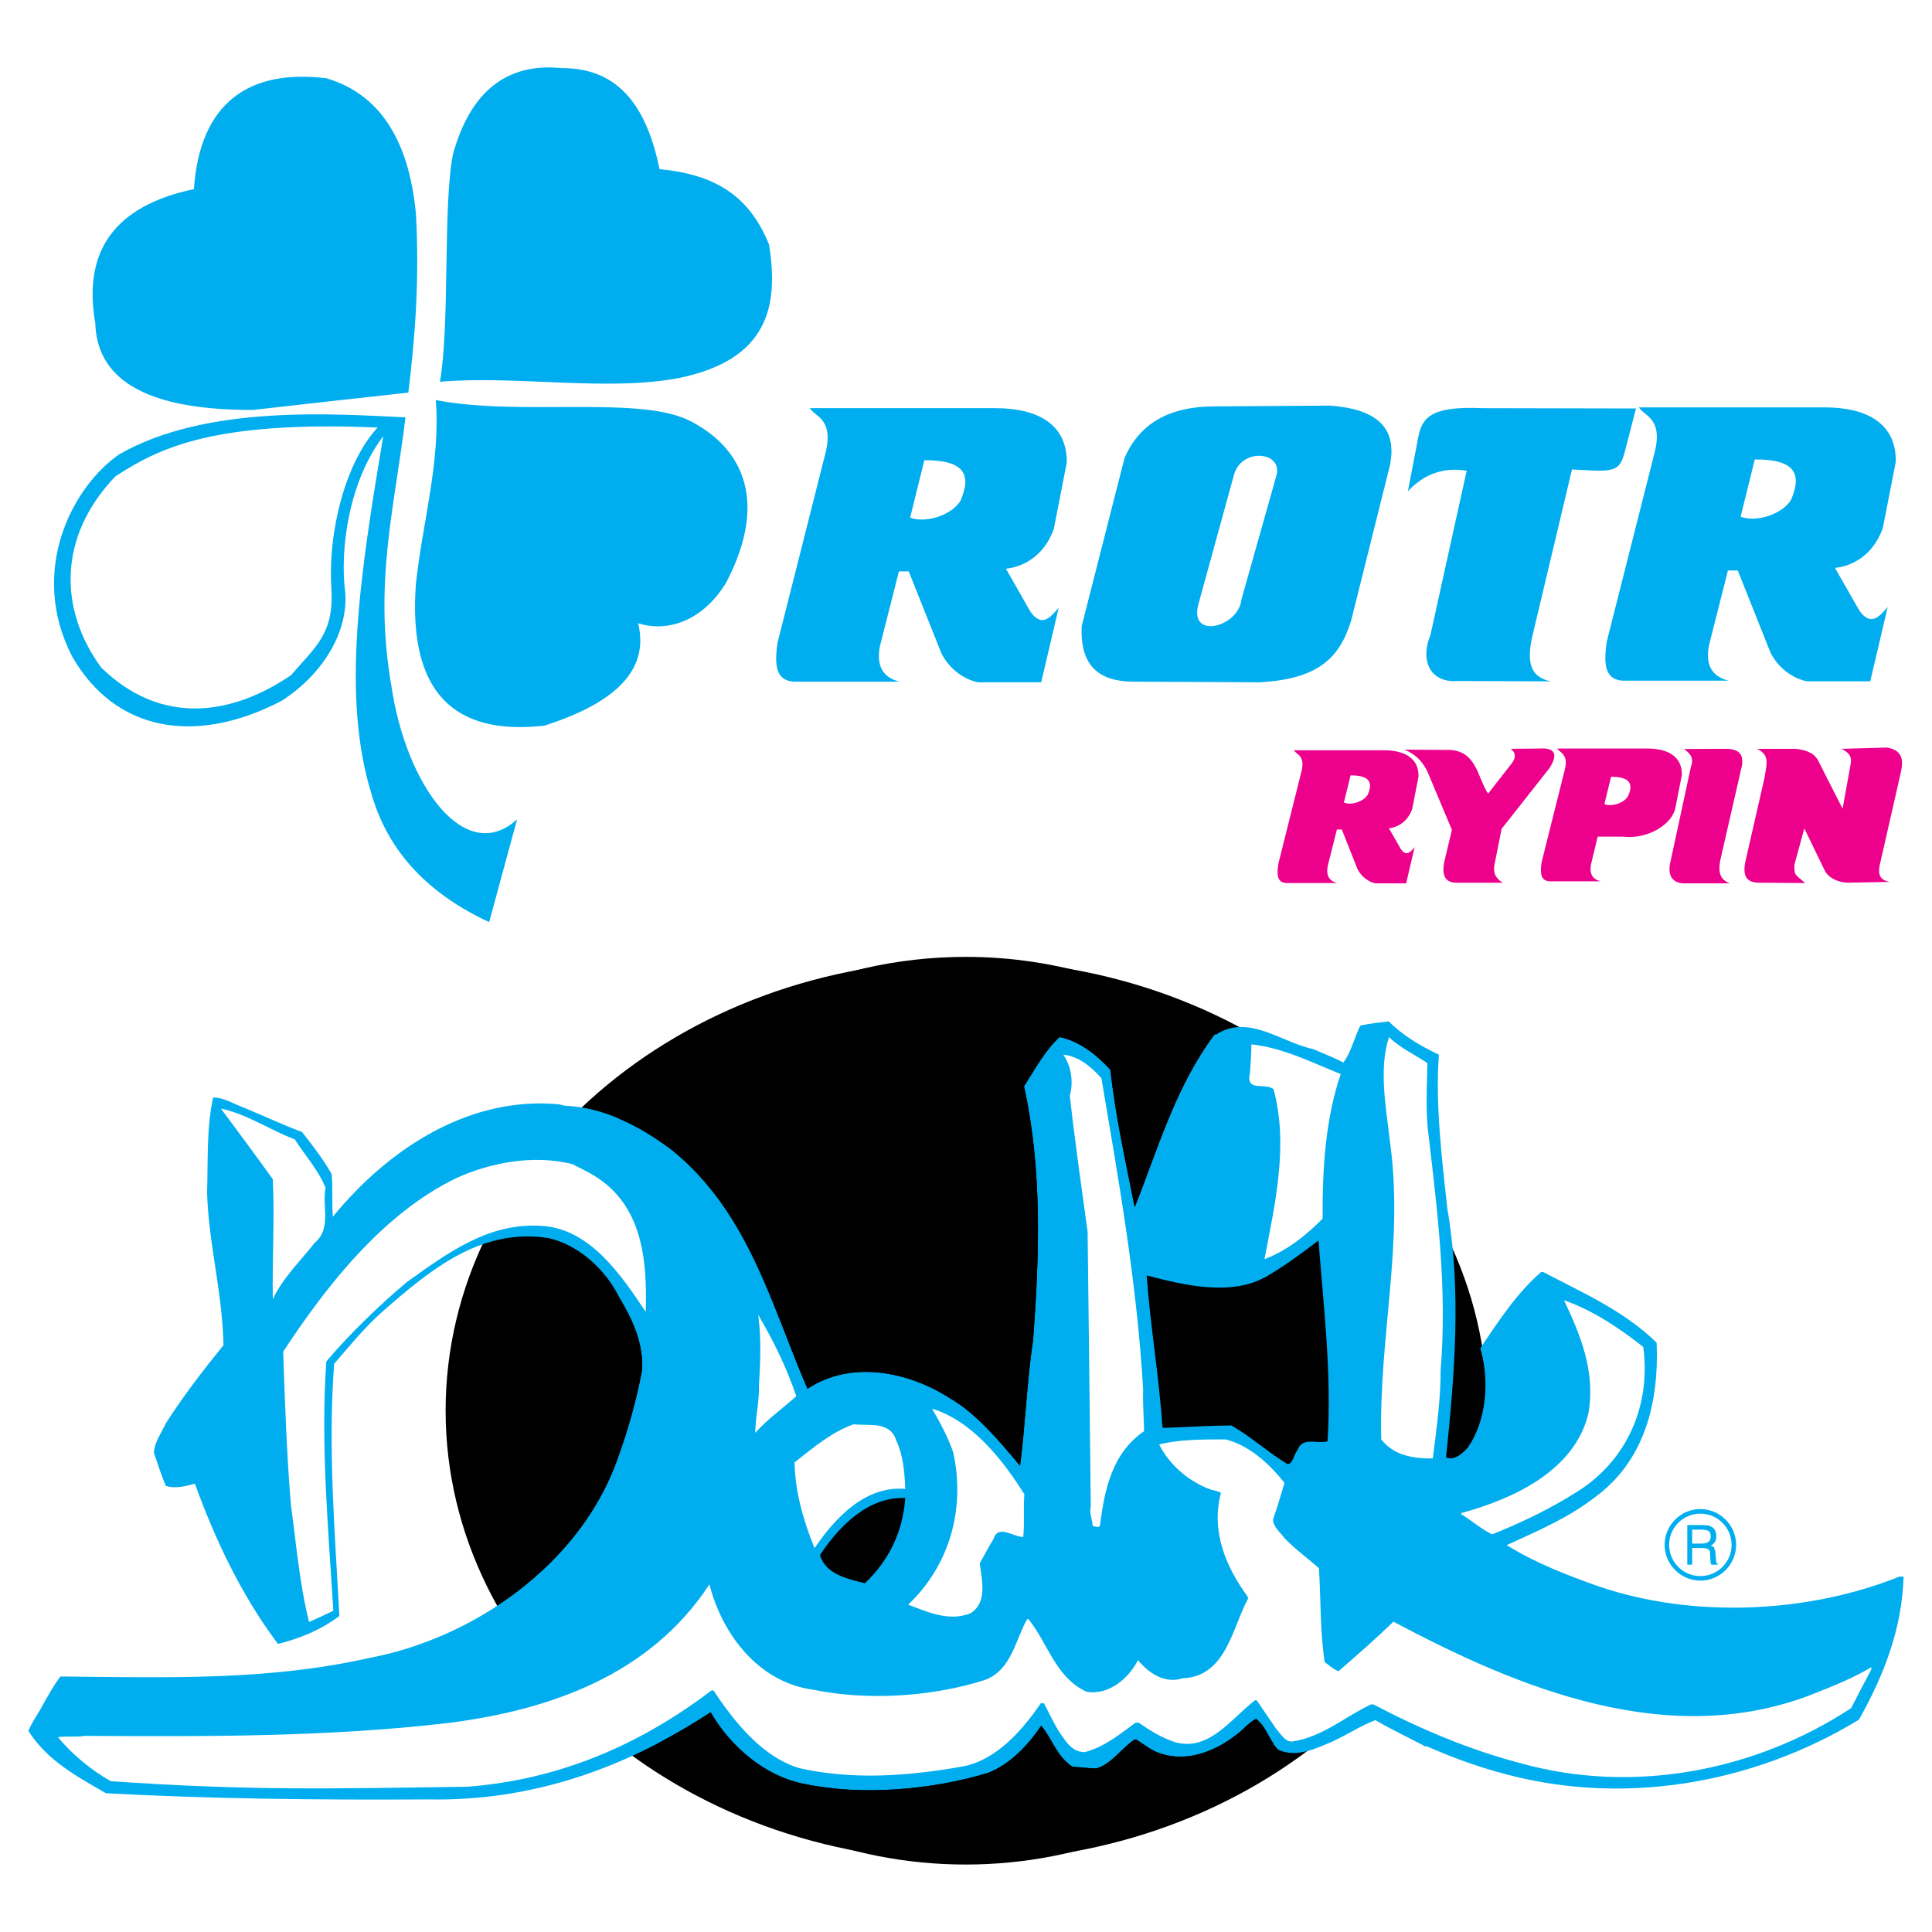<?xml version="1.0" encoding="utf-8"?>
<!-- Generator: Adobe Illustrator 13.0.0, SVG Export Plug-In . SVG Version: 6.00 Build 14948)  -->
<!DOCTYPE svg PUBLIC "-//W3C//DTD SVG 1.0//EN" "http://www.w3.org/TR/2001/REC-SVG-20010904/DTD/svg10.dtd">
<svg version="1.0" id="Layer_1" xmlns="http://www.w3.org/2000/svg" xmlns:xlink="http://www.w3.org/1999/xlink" x="0px" y="0px"
	 width="192.756px" height="192.756px" viewBox="0 0 192.756 192.756" enable-background="new 0 0 192.756 192.756"
	 xml:space="preserve">
<g>
	<polygon fill-rule="evenodd" clip-rule="evenodd" fill="#FFFFFF" points="0,0 192.756,0 192.756,192.756 0,192.756 0,0 	"/>
	<path fill-rule="evenodd" clip-rule="evenodd" d="M96.434,95.785c28.626,0,51.973,20.193,51.973,44.953
		s-23.347,44.953-51.973,44.953S44.46,165.498,44.46,140.738S67.808,95.785,96.434,95.785L96.434,95.785z"/>
	<path fill-rule="evenodd" clip-rule="evenodd" fill="#00AEEF" d="M90.317,149.453c-0.238,3.312-1.584,6.195-4.041,8.525
		c-1.695-0.428-3.898-0.887-4.468-2.836C83.726,152.273,86.593,149.326,90.317,149.453L90.317,149.453z"/>
	<path fill-rule="evenodd" clip-rule="evenodd" fill="#00AEEF" d="M89.414,143.701c0.666,1.459,0.808,3.17,0.903,4.85
		c-3.946-0.35-7.051,2.898-9.048,5.91c-1.094-2.662-1.933-5.529-1.997-8.541c1.886-1.488,3.724-3.059,5.895-3.818
		C86.736,142.275,88.78,141.801,89.414,143.701L89.414,143.701z"/>
	<path fill-rule="evenodd" clip-rule="evenodd" fill="#00AEEF" d="M102.201,149.105c-0.127,1.361,0.016,2.836-0.127,4.23
		c-0.903,0.062-2.503-1.283-2.947,0.205c-0.507,0.824-0.935,1.617-1.378,2.441c0.222,1.68,0.776,3.961-0.967,5.006
		c-2.171,0.84-4.294-0.189-6.18-0.887c4.135-3.914,5.736-9.555,4.5-15.211c-0.539-1.537-1.331-2.932-2.123-4.342
		C96.956,141.752,100.062,145.65,102.201,149.105L102.201,149.105z"/>
	<path fill-rule="evenodd" clip-rule="evenodd" fill="#00AEEF" d="M132.45,143.828c-1.03,0.285-2.552-0.506-3.011,0.889
		c-0.396,0.428-0.396,1.314-0.982,1.393c-1.934-1.172-3.676-2.771-5.609-3.881c-2.202,0.016-4.801,0.174-6.766,0.254
		c-0.048-0.049-0.079-0.08-0.127-0.127c-0.333-5.104-1.204-9.982-1.568-15.086c3.66,0.92,8.477,2.156,12.09,0.033
		c1.759-1.047,3.422-2.283,5.07-3.535C132.038,130.375,132.862,137.125,132.45,143.828L132.45,143.828z"/>
	<path fill-rule="evenodd" clip-rule="evenodd" fill="#00AEEF" d="M109.87,107.574c1.728,10.221,3.55,20.426,4.184,31.105
		c-0.063,1.299,0.063,2.709,0.079,4.104c-3.201,2.234-3.945,5.846-4.389,9.396c-0.096,0.332-0.492,0.094-0.729,0.062
		c-0.063-0.633-0.38-1.283-0.19-1.885c-0.127-9.223-0.205-18.365-0.332-27.461c-0.603-4.516-1.268-9.016-1.759-13.578
		c0.396-1.396,0.079-3.012-0.65-4.09C107.604,105.371,108.903,106.449,109.87,107.574L109.87,107.574z"/>
	<path fill-rule="evenodd" clip-rule="evenodd" fill="#00AEEF" d="M138.551,101.902c1.505,1.488,3.217,2.471,5.007,3.326
		c-0.364,4.928,0.301,10.41,0.84,15.34c1.426,8.207,0.729,16.605-0.127,24.846c0.919,0.316,1.616-0.396,2.187-1
		c1.807-2.645,2.155-6.4,1.315-9.617c-0.079-0.08-0.079-0.316,0-0.412c1.743-2.582,3.534-5.34,5.989-7.479c0.063,0,0.127,0,0.19,0
		c3.898,2.043,8.05,3.85,11.329,7.051c0.254,5.941-1.172,11.742-6.084,15.369c-2.741,2.141-5.831,3.424-8.874,4.834
		c2.853,1.773,6.006,2.994,9.19,4.119c9.412,3.201,20.837,2.693,29.996-0.982c0.127,0,0.285,0,0.411,0
		c-0.158,5.309-2.012,9.92-4.452,14.277c-10.585,6.434-23.784,8.777-36.175,5.182c-2.313-0.65-4.69-1.537-6.956-2.535
		c-0.096,0-0.412,0.031-0.285-0.064c-1.616-0.84-3.265-1.631-4.833-2.535c-1.474,0.555-2.789,1.441-4.23,2.107
		c-1.648,0.697-3.597,1.68-5.436,0.855c-0.998-0.951-1.141-2.186-2.233-3.09c-0.793,0.381-1.379,1.205-2.124,1.695
		c-2.139,1.648-4.943,2.678-7.59,1.695c-0.824-0.268-1.489-0.871-2.25-1.314c-0.095-0.062-0.143,0.062-0.222,0.031
		c-1.331,0.936-2.25,2.377-3.74,2.836c-0.84,0-1.616-0.125-2.408-0.158c-1.6-1.092-1.996-2.771-3.105-4.104
		c-1.331,1.965-3.121,3.867-5.309,4.707c-5.577,1.695-12.66,2.328-18.443,1.076c-3.803-0.76-7.257-3.676-9.238-7.113
		c-8.319,5.449-17.636,8.889-28.157,8.682c-10.822,0.064-21.803-0.047-32.166-0.617c-2.836-1.648-5.831-3.217-7.732-6.211
		c0.38-0.982,1.062-1.822,1.521-2.758c0.539-0.902,1.03-1.869,1.68-2.678c10.886,0.111,20.646,0.412,30.676-1.822
		c10.506-1.949,21.075-9.27,24.877-19.822c1.046-2.885,1.902-5.848,2.472-8.953c0.143-2.709-0.999-5.055-2.313-7.24
		c-1.553-3.107-4.722-5.816-8.192-6.037c-6.116-0.412-10.775,3.438-15.227,7.32c-1.949,1.695-3.344,3.469-4.991,5.355
		c-0.634,8.492,0.079,16.812,0.522,25.162c-1.806,1.363-3.93,2.25-6.132,2.789c-3.676-4.912-6.243-10.379-8.287-15.988
		c-0.903,0.254-1.933,0.523-2.899,0.223c-0.444-1.062-0.808-2.172-1.188-3.312c0.063-1.094,0.745-1.949,1.188-2.932
		c1.727-2.693,3.66-5.213,5.752-7.795c-0.095-5.246-1.458-9.951-1.632-15.148c0.095-3.217-0.063-6.576,0.603-9.57
		c1.045,0,2.107,0.664,3.137,1.045c1.901,0.793,3.803,1.68,5.736,2.408c1.062,1.348,2.108,2.711,2.947,4.184
		c0.143,1.379,0,2.963,0.126,4.262c5.705-6.986,13.849-12.09,22.644-11.201c0.016,0,0.428,0.127,0.523,0.127
		c3.961,0.174,7.495,2.059,10.68,4.436c7.685,6.26,9.903,15.496,13.5,23.801c4.421-2.9,10.093-1.695,14.229,0.967
		c2.757,1.615,4.928,4.309,6.988,6.717c0.522-4.15,0.682-8.43,1.283-12.502c0.666-8.572,0.919-17.238-0.903-25.352
		c1.094-1.68,2.076-3.551,3.55-4.912c1.965,0.379,3.708,1.773,5.07,3.264c0.523,4.689,1.537,9.174,2.425,13.707
		c2.345-5.895,4.104-12.107,8.018-17.287c0.016,0.016,0.048,0.062,0.079,0.078c3.264-2.139,6.528,0.777,9.713,1.426
		c0.982,0.443,2.028,0.824,3.011,1.348c0.809-1.047,1.077-2.473,1.695-3.676C136.617,102.107,137.6,102.029,138.551,101.902
		L138.551,101.902z"/>
	<path fill-rule="evenodd" clip-rule="evenodd" fill="#00AEEF" d="M169.646,150.562c1.956,0,3.568,1.611,3.568,3.568
		s-1.612,3.568-3.568,3.568s-3.568-1.611-3.568-3.568S167.689,150.562,169.646,150.562L169.646,150.562z M169.646,151.016
		c1.721,0,3.115,1.395,3.115,3.115s-1.395,3.115-3.115,3.115s-3.115-1.395-3.115-3.115S167.925,151.016,169.646,151.016
		L169.646,151.016z M168.831,152.609v1.395h0.923c0.345,0,0.562-0.072,0.707-0.182c0.127-0.09,0.217-0.289,0.217-0.525
		c0-0.217-0.054-0.434-0.181-0.525c-0.146-0.09-0.398-0.162-0.743-0.162H168.831L168.831,152.609z M168.342,152.156h1.503
		c0.254,0,0.435,0.037,0.544,0.037c0.126,0,0.253,0.053,0.326,0.127c0.181,0.053,0.344,0.234,0.398,0.361
		c0.072,0.164,0.126,0.398,0.126,0.58c0,0.217-0.054,0.434-0.126,0.561c-0.091,0.145-0.272,0.309-0.436,0.381
		c0.127,0.018,0.272,0.127,0.345,0.199c0,0.055,0.054,0.162,0.054,0.217c0.037,0.072,0.072,0.199,0.072,0.309l0.055,0.615
		c0,0.072,0,0.127,0,0.164c0,0.072,0.036,0.127,0.036,0.182c0,0.053,0.073,0.125,0.146,0.125v0.092h-0.634
		c-0.036-0.037-0.073-0.092-0.073-0.164c0-0.107-0.036-0.234-0.036-0.326v-0.035l-0.018-0.49c0-0.125-0.036-0.271-0.036-0.344
		c-0.036-0.055-0.091-0.145-0.163-0.182c-0.073-0.072-0.326-0.125-0.725-0.125h-0.869v1.666h-0.489V152.156L168.342,152.156z"/>
	<path fill-rule="evenodd" clip-rule="evenodd" d="M90.317,149.453c-0.222,3.297-1.584,6.195-4.025,8.51
		c-1.695-0.428-3.914-0.871-4.484-2.82C83.726,152.273,86.593,149.311,90.317,149.453L90.317,149.453z"/>
	<path fill-rule="evenodd" clip-rule="evenodd" fill="#FFFFFF" d="M89.414,143.701c0.681,1.443,0.84,3.139,0.903,4.85
		c-3.946-0.365-7.02,2.898-9.048,5.91c-1.094-2.693-1.933-5.547-1.997-8.557c1.886-1.49,3.724-3.043,5.895-3.803
		C86.736,142.275,88.796,141.77,89.414,143.701L89.414,143.701z"/>
	<path fill-rule="evenodd" clip-rule="evenodd" fill="#FFFFFF" d="M102.201,149.09c-0.11,1.377,0.032,2.836-0.11,4.246
		c-0.903,0.062-2.504-1.314-2.964,0.205c-0.507,0.809-0.903,1.602-1.378,2.441c0.222,1.664,0.792,3.945-0.951,4.99
		c-2.171,0.84-4.31-0.174-6.195-0.871c4.135-3.914,5.736-9.555,4.5-15.211c-0.539-1.553-1.299-2.932-2.107-4.342
		C96.956,141.736,100.062,145.65,102.201,149.09L102.201,149.09z"/>
	<path fill-rule="evenodd" clip-rule="evenodd" d="M132.45,143.797c-1.014,0.301-2.535-0.508-3.011,0.92
		c-0.396,0.428-0.396,1.299-0.982,1.361c-1.917-1.156-3.645-2.74-5.609-3.865c-2.202,0.031-4.785,0.174-6.766,0.252
		c-0.048-0.031-0.079-0.078-0.111-0.109c-0.333-5.104-1.204-9.998-1.568-15.102c3.66,0.936,8.477,2.172,12.074,0.031
		c1.774-1.045,3.438-2.281,5.07-3.518C132.054,130.359,132.878,137.109,132.45,143.797L132.45,143.797z"/>
	<path fill-rule="evenodd" clip-rule="evenodd" d="M61.732,111.6c1.885,0.775,3.66,1.885,5.324,3.152
		c7.685,6.26,9.903,15.496,13.516,23.801c4.421-2.9,10.078-1.695,14.245,0.934c2.741,1.633,4.928,4.311,6.956,6.75
		c0.539-4.166,0.682-8.445,1.299-12.502c0.65-8.588,0.903-17.238-0.902-25.352c1.077-1.68,2.06-3.551,3.549-4.928
		c1.949,0.395,3.692,1.773,5.07,3.248c0.508,4.721,1.521,9.205,2.425,13.738c2.361-5.912,4.088-12.107,8.002-17.287
		c0.048,0,0.048,0.047,0.079,0.078c0.063-0.062,0.127-0.096,0.174-0.111c-7.209-4.832-15.845-7.653-25.114-7.653
		C82.489,95.468,70.067,101.744,61.732,111.6L61.732,111.6z"/>
	<path fill-rule="evenodd" clip-rule="evenodd" d="M54,156.773c3.359-3.072,6.053-6.844,7.59-11.154
		c1.046-2.9,1.917-5.879,2.472-8.953c0.143-2.709-0.982-5.07-2.282-7.24c-1.426-2.854-4.167-5.34-7.289-5.943
		c-2.203,5.324-3.422,11.156-3.422,17.256C51.068,146.395,52.098,151.799,54,156.773L54,156.773z"/>
	<path fill-rule="evenodd" clip-rule="evenodd" d="M127.062,173.967c-0.57-0.84-0.84-1.76-1.742-2.488
		c-0.762,0.396-1.379,1.205-2.108,1.711c-2.139,1.617-4.959,2.678-7.605,1.695c-0.792-0.285-1.489-0.871-2.25-1.346
		c-0.063-0.031-0.143,0.078-0.222,0.047c-1.331,0.936-2.234,2.393-3.724,2.852c-0.84,0-1.633-0.143-2.425-0.174
		c-1.6-1.094-1.996-2.756-3.09-4.088c-1.331,1.949-3.137,3.867-5.324,4.707c-5.577,1.695-12.628,2.312-18.428,1.076
		c-3.803-0.76-7.257-3.691-9.238-7.129c-1.727,1.125-3.501,2.17-5.308,3.121c8.097,7.494,18.888,12.074,30.756,12.074
		C108.175,186.025,118.997,181.445,127.062,173.967L127.062,173.967z"/>
	<path fill-rule="evenodd" clip-rule="evenodd" fill="#EC008C" d="M129.091,74.854h8.984c2.076,0,3.486,0.808,3.454,2.614
		l-0.634,3.249c-0.522,1.442-1.647,1.838-2.313,1.933l1.188,2.076c0.555,0.776,0.982,0.254,1.363-0.206l-0.84,3.613h-3.059
		c-0.935-0.206-1.616-0.919-1.886-1.648l-1.474-3.724h-0.491l-0.919,3.645c-0.174,0.951,0.143,1.489,0.951,1.696h-5.134
		c-0.809-0.08-0.919-0.745-0.745-1.902l2.329-9.301C130.216,75.361,129.345,75.281,129.091,74.854L129.091,74.854z M155.362,74.679
		h8.984c2.076,0,3.486,0.808,3.454,2.63l-0.634,3.232c-0.316,1.791-2.915,3.232-5.229,2.931h-2.535l-0.666,2.757
		c-0.174,0.951,0.143,1.489,0.951,1.696h-5.134c-0.809-0.08-0.919-0.745-0.745-1.902l2.329-9.301
		C156.487,75.202,155.616,75.107,155.362,74.679L155.362,74.679z M134.748,77.357l-0.666,2.71c0.666,0.301,1.934-0.048,2.377-0.776
		C136.998,78.054,136.649,77.357,134.748,77.357L134.748,77.357z M160.734,77.5l-0.666,2.726c0.666,0.285,1.934-0.063,2.361-0.792
		C162.984,78.197,162.636,77.5,160.734,77.5L160.734,77.5z M140.119,74.79l4.072,0.032c3.169-0.174,3.201,2.82,4.278,4.357
		l2.393-3.058c0.46-0.666,0.285-1.093-0.143-1.41l2.916-0.032c1.521-0.095,1.838,0.602,0.95,1.965l-4.77,6.053l-0.697,3.502
		c-0.174,0.855,0.063,1.41,0.809,1.87h-4.611c-1.22,0-1.441-0.84-1.236-2.012l0.777-3.264l-2.282-5.435
		C142.021,75.947,141.134,75.202,140.119,74.79L140.119,74.79z M168.007,74.727l4.041-0.016c1.68-0.032,1.854,0.745,1.759,1.616
		l-2.187,9.555c-0.238,1.331,0.11,1.902,0.95,2.25h-4.705c-1.157-0.111-1.506-0.982-1.189-2.218l2.028-9.412
		C168.958,75.804,168.847,75.313,168.007,74.727L168.007,74.727z M175.312,74.711h3.819c1.204,0.111,1.98,0.507,2.329,1.299
		l2.377,4.674l0.776-4.31c0.174-0.776,0-1.204-0.872-1.664l4.532-0.127c1.584,0.27,1.647,1.299,1.363,2.52l-1.997,8.778
		c-0.349,1.299-0.174,1.902,0.903,2.107l-4.168,0.079c-1.299-0.047-2.107-0.697-2.36-1.299l-1.997-4.12l-0.982,3.597
		c-0.062,1.188,0.143,1.014,1.062,1.854l-4.58-0.032c-1.331,0-1.68-0.745-1.362-2.187l1.886-8.255
		C176.23,76.327,176.643,75.345,175.312,74.711L175.312,74.711z"/>
	<path fill-rule="evenodd" clip-rule="evenodd" fill="#00AEEF" d="M175.074,45.84l-1.41,5.705c1.41,0.586,4.072-0.143,5.023-1.664
		C179.812,47.283,179.099,45.809,175.074,45.84L175.074,45.84z M19.346,18.872c0.586-8.667,5.546-12.011,13.231-11.06
		c5.245,1.553,8.224,6.084,8.921,13.532c0.364,6.67-0.095,12.391-0.76,17.826c-5.166,0.571-10.332,1.141-15.465,1.728
		c-9.792,0.031-15.592-2.52-15.767-8.667C8.238,25.02,11.471,20.52,19.346,18.872L19.346,18.872z M65.805,16.875
		c-1.22-5.894-3.835-10.109-9.761-10.078c-5.546-0.57-9.159,2.424-10.854,8.604c-1.014,5.166-0.285,16.859-1.299,22.69
		c7.558-0.666,16.749,1.014,23.958-0.396c8.778-1.854,9.872-7.131,8.873-13.311C74.805,19.68,71.556,17.43,65.805,16.875
		L65.805,16.875z M43.478,39.915c8.382,1.616,19.965-0.428,25.131,1.965c5.071,2.456,8.335,7.653,3.834,16.257
		c-2.63,4.294-6.401,4.849-8.778,4.041c0.919,3.771-0.871,7.511-9.349,10.22c-9.063,1.03-13.627-3.359-12.819-14.182
		C42.163,52.1,43.969,45.999,43.478,39.915L43.478,39.915z M51.591,81.746l-2.789,10.252c-5.831-2.71-9.999-6.782-11.726-12.74
		c-3.058-9.84-1.125-22.057,1.157-35.731c-3.407,4.468-4.357,11.25-3.787,15.607c0.285,3.74-2.013,7.97-6.322,10.775
		c-8.573,4.484-16.606,3.122-20.932-4.421c-4.357-8.477-0.032-16.859,4.674-20.14c8.731-5.039,21.692-4.024,28.585-3.708
		c-1.03,8.747-3.201,16.432-1.41,26.747C40.483,78.292,46.378,86.484,51.591,81.746L51.591,81.746z M80.794,40.722h18.508
		c4.294,0,7.178,1.648,7.13,5.436l-1.299,6.639c-1.078,2.963-3.391,3.803-4.77,3.945l2.456,4.31
		c1.156,1.584,1.996,0.523,2.805-0.412l-1.743,7.432h-6.322c-1.87-0.412-3.312-1.886-3.834-3.391l-3.059-7.669h-0.982l-1.901,7.495
		c-0.349,1.934,0.285,3.074,1.949,3.502H79.146c-1.68-0.143-1.917-1.537-1.569-3.898l4.849-19.173
		C83.092,41.784,81.365,41.61,80.794,40.722L80.794,40.722z M163.507,40.643h18.508c4.294,0,7.178,1.632,7.13,5.419l-1.299,6.639
		c-1.078,2.979-3.375,3.819-4.77,3.961l2.456,4.294c1.157,1.584,1.996,0.523,2.805-0.396l-1.743,7.416h-6.322
		c-1.87-0.396-3.312-1.87-3.834-3.375l-3.059-7.685h-0.982l-1.901,7.511c-0.349,1.933,0.285,3.058,1.965,3.486h-10.601
		c-1.68-0.143-1.901-1.521-1.553-3.898l4.849-19.157C165.82,41.705,164.078,41.531,163.507,40.643L163.507,40.643z M121.01,40.548
		l11.662-0.08c4.469,0.317,6.782,2.044,6.006,5.942l-3.867,15.481c-1.156,3.803-3.327,5.831-9.047,6.18l-12.993-0.063
		c-3.059-0.111-5.039-1.505-4.85-5.546l4.278-16.78C113.784,42.054,116.906,40.58,121.01,40.548L121.01,40.548z M140.468,49.01
		l1.062-5.546c0.412-1.997,1.585-2.947,6.386-2.742l15.307,0.032l-1.109,4.294c-0.428,1.616-0.808,2.028-3.375,1.886l-1.901-0.095
		l-3.93,16.527c-0.697,2.932-0.079,4.23,1.822,4.611l-9.38-0.032c-2.456,0.174-3.756-1.791-2.631-4.611l3.613-16.368
		C144.049,46.585,142.084,47.283,140.468,49.01L140.468,49.01z M37.679,42.656c-16.336-0.697-21.819,2.028-26.176,4.88
		c-5.689,5.942-5.689,13.231-1.395,19.078c6.005,5.831,12.993,4.769,18.919,0.76c2.361-2.773,4.294-4.072,4.04-8.557
		C32.688,53.019,34.478,46.094,37.679,42.656L37.679,42.656z M123.148,47.251c0.856-2.63,4.929-2.171,4.184,0.253l-3.47,12.296
		c-0.254,2.773-5.341,4.104-4.278,0.412L123.148,47.251L123.148,47.251z M92.219,45.919l-1.411,5.721
		c1.411,0.57,4.073-0.143,5.023-1.68C96.956,47.362,96.228,45.888,92.219,45.919L92.219,45.919z"/>
	<path fill-rule="evenodd" clip-rule="evenodd" fill="#FFFFFF" d="M128.156,147.949c-0.364,1.203-0.713,2.424-1.141,3.627
		c0,0.777,0.713,1.285,1.141,1.887c1.094,1.125,2.281,1.98,3.438,2.994c0.189,3.137,0.11,6.354,0.57,9.365
		c0.443,0.316,0.84,0.713,1.378,0.918c1.87-1.631,3.677-3.199,5.482-4.943c12.297,6.529,27.477,12.963,42.038,7.146
		c1.886-0.744,3.803-1.521,5.609-2.582c0.111,0,0,0.174,0,0.254c-0.681,1.268-1.331,2.551-1.98,3.803
		c-9.444,6.211-21.661,8.682-33.038,5.482c-5.134-1.348-9.967-3.408-14.625-5.848c-0.127,0-0.27-0.016-0.349,0.047
		c-2.551,1.236-4.754,3.17-7.621,3.629c-0.824,0.189-1.284-0.775-1.743-1.252c-0.65-0.967-1.283-1.885-1.934-2.836
		c-0.062,0-0.127,0-0.174,0c-2.408,1.869-4.532,5.039-7.844,4.215c-1.362-0.412-2.583-1.172-3.756-1.98
		c-0.126,0-0.269-0.031-0.38,0.047c-1.616,1.189-3.074,2.377-4.991,2.885c-1.299,0-1.87-1.029-2.535-1.98
		c-0.586-0.936-1.015-1.887-1.521-2.854c-0.079-0.078-0.222-0.031-0.349-0.031c-1.917,2.836-4.595,5.801-8.002,6.338
		c-5.371,0.936-10.806,1.316-16.083,0.127c-3.723-1.125-6.512-4.658-8.557-7.748c-0.079,0-0.126,0-0.206,0
		c-7.162,5.436-15.164,8.889-24.323,9.602c-13.596,0.191-21.803,0.412-35.62-0.555c-1.902-1.076-3.819-2.645-5.261-4.389
		c0.856-0.127,1.886,0.016,2.662-0.127c12.074,0.064,24.371,0.127,36.492-1.314c9.903-1.283,19.917-4.738,25.844-13.801
		c1.299,5.039,4.944,9.809,10.426,10.521c5.435,1.109,11.963,0.682,17.192-1.031c2.566-1.076,2.899-3.961,4.088-6.021
		c0.063,0,0.079,0,0.127,0c1.949,2.41,2.709,5.832,5.799,7.242c2.155,0.381,4.152-1.268,5.135-3.152
		c1.046,1.283,2.662,2.393,4.468,1.805c4.326-0.174,4.929-5.055,6.513-7.953c0.063-0.08-0.095-0.08-0.048-0.191
		c-2.139-2.932-3.691-6.48-2.661-10.361c-0.302-0.143-0.635-0.238-0.967-0.303c-2.123-0.744-4.136-2.393-5.197-4.516
		c2.012-0.523,4.563-0.506,6.639-0.506C124.654,144.225,126.604,146,128.156,147.949L128.156,147.949z"/>
	<path fill-rule="evenodd" clip-rule="evenodd" fill="#FFFFFF" d="M59.292,117.303c4.77,2.932,5.292,8.287,5.134,13.58
		c-2.44-3.645-5.546-8.271-10.331-8.572c-5.356-0.381-9.444,2.709-13.516,5.609c-2.757,2.328-5.688,5.15-8.018,7.906
		c-0.586,8.035,0.19,16.748,0.697,24.877c-0.776,0.381-1.601,0.762-2.424,1.125c-0.935-3.723-1.268-7.717-1.806-11.646
		c-0.412-4.928-0.603-10.234-0.776-15.322c4.373-6.67,9.998-13.801,17.271-17.318c3.406-1.553,7.732-2.377,11.583-1.395
		C57.85,116.527,58.579,116.875,59.292,117.303L59.292,117.303z"/>
	<path fill-rule="evenodd" clip-rule="evenodd" fill="#FFFFFF" d="M29.408,113.674c1.03,1.602,2.376,3.09,3.074,4.834
		c-0.365,1.838,0.618,4.072-1.078,5.482c-1.426,1.807-3.232,3.564-4.183,5.625c-0.079-3.961,0.19-7.891,0-11.963
		c-1.759-2.441-3.47-4.754-5.181-7.051C24.686,111.172,26.92,112.74,29.408,113.674L29.408,113.674z"/>
	<path fill-rule="evenodd" clip-rule="evenodd" fill="#FFFFFF" d="M109.887,107.574c1.727,10.221,3.549,20.393,4.167,31.088
		c-0.048,1.301,0.063,2.711,0.095,4.121c-3.217,2.219-3.945,5.846-4.404,9.396c-0.08,0.316-0.476,0.094-0.729,0.062
		c-0.031-0.65-0.364-1.299-0.19-1.885c-0.095-9.238-0.205-18.365-0.316-27.461c-0.618-4.516-1.268-9.016-1.774-13.578
		c0.396-1.412,0.11-3.012-0.65-4.09C107.604,105.371,108.903,106.449,109.887,107.574L109.887,107.574z"/>
	<path fill-rule="evenodd" clip-rule="evenodd" fill="#FFFFFF" d="M142.417,106.068c-0.048,2.203-0.206,4.912,0.11,7.178
		c0.888,7.623,1.87,15.402,1.205,23.42c0.016,2.994-0.428,5.943-0.777,8.842c-1.996,0.031-3.913-0.316-5.149-1.9
		c-0.253-10.236,2.298-19.617,0.856-29.807c-0.365-3.295-1.126-7.113-0.08-10.33C139.723,104.58,141.149,105.213,142.417,106.068
		L142.417,106.068z"/>
	<path fill-rule="evenodd" clip-rule="evenodd" fill="#FFFFFF" d="M133.766,107.162c-1.521,4.422-1.839,9.443-1.807,14.42
		c-1.664,1.695-3.629,3.232-5.8,4.041c1.03-5.436,2.425-11.361,0.903-16.955c-0.919-0.713-2.836,0.363-2.345-1.68
		c0.031-0.855,0.158-1.887,0.127-2.789C128.014,104.531,130.881,106.006,133.766,107.162L133.766,107.162z"/>
	<path fill-rule="evenodd" clip-rule="evenodd" fill="#FFFFFF" d="M163.951,134.385c0.776,5.848-1.616,11.234-6.434,14.34
		c-2.773,1.775-5.673,3.17-8.651,4.357c-1.094-0.523-2.013-1.379-3.074-1.996c0-0.031,0-0.08,0-0.127
		c5.07-1.379,11.346-4.184,12.692-9.982c0.713-4.168-0.824-7.828-2.44-11.25C158.959,130.756,161.479,132.451,163.951,134.385
		L163.951,134.385z"/>
	<path fill-rule="evenodd" clip-rule="evenodd" fill="#FFFFFF" d="M79.447,139.297c-1.315,1.188-2.773,2.203-4.104,3.66
		c0.032-1.521,0.428-3.217,0.38-4.816c0.143-2.107,0.237-4.754-0.079-6.957C77.181,133.768,78.48,136.461,79.447,139.297
		L79.447,139.297z"/>
</g>
</svg>
